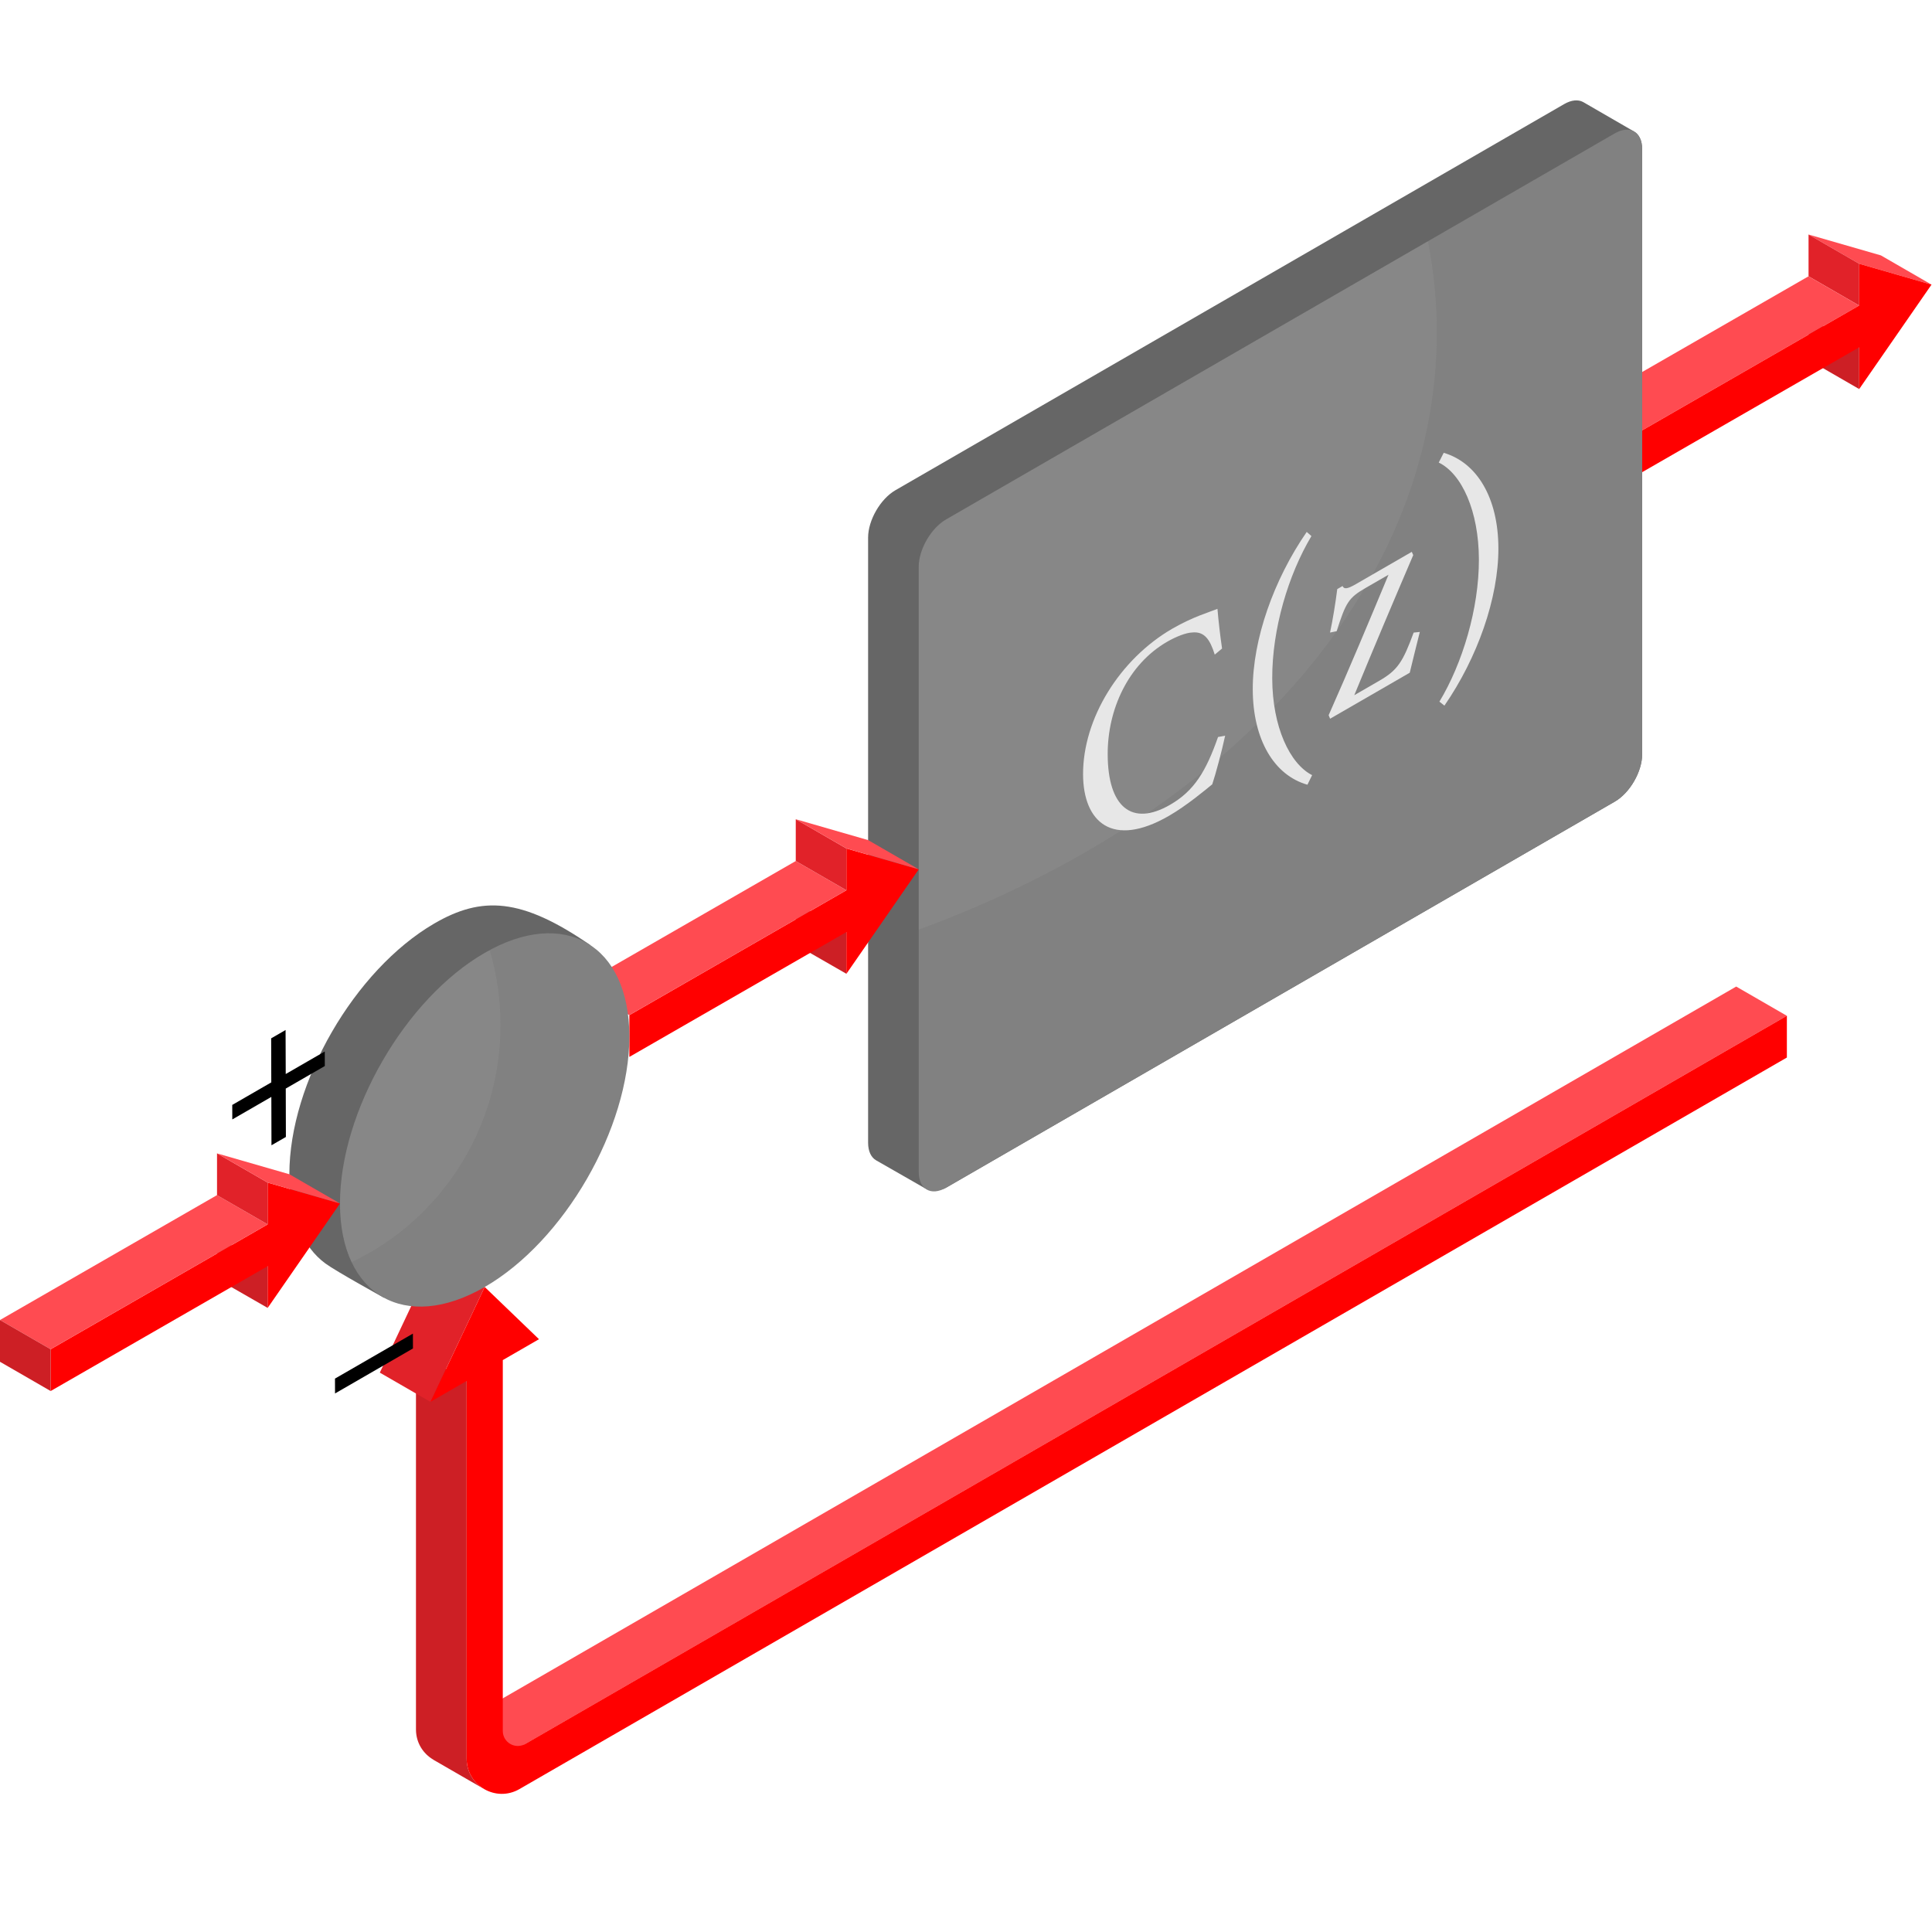 <?xml version="1.0" encoding="UTF-8" standalone="no"?>
<svg
   xmlns:dc="http://purl.org/dc/elements/1.1/"
   xmlns:cc="http://creativecommons.org/ns#"
   xmlns:rdf="http://www.w3.org/1999/02/22-rdf-syntax-ns#"
   xmlns:svg="http://www.w3.org/2000/svg"
   xmlns="http://www.w3.org/2000/svg"
   xmlns:sodipodi="http://sodipodi.sourceforge.net/DTD/sodipodi-0.dtd"
   xmlns:inkscape="http://www.inkscape.org/namespaces/inkscape"
   version="1.1"
   id="svg12177"
   xml:space="preserve"
   width="100"
   height="100"
   viewBox="0 0 100 100"
   sodipodi:docname="diagramaBlocos.svg"
   inkscape:version="1.0.2 (e86c870879, 2021-01-15, custom)"><defs
     id="defs12181"><clipPath
       clipPathUnits="userSpaceOnUse"
       id="clipPath12193"><path
         d="M 0,595.276 H 841.89 V 0 H 0 Z"
         id="path12191" /></clipPath><clipPath
       clipPathUnits="userSpaceOnUse"
       id="clipPath12245"><path
         d="m 344.248,392.949 h 46.563 v -61.865 h -46.563 z"
         id="path12243" /></clipPath><clipPath
       clipPathUnits="userSpaceOnUse"
       id="clipPath12289"><path
         d="m 292.286,329.271 h 14.423 v -28.017 h -14.423 z"
         id="path12287" /></clipPath><clipPath
       clipPathUnits="userSpaceOnUse"
       id="clipPath12349"><path
         d="m 282.598,319.329 0.027,-9.603 8.307,4.795 -0.027,9.604 z"
         id="path12347" /></clipPath><clipPath
       clipPathUnits="userSpaceOnUse"
       id="clipPath12361"><path
         d="m 291.835,290.802 0.004,-1.335 6.997,4.04 -0.004,1.335 z"
         id="path12359" /></clipPath></defs><sodipodi:namedview
     pagecolor="#ffffff"
     bordercolor="#666666"
     borderopacity="1"
     objecttolerance="10"
     gridtolerance="10"
     guidetolerance="10"
     inkscape:pageopacity="0"
     inkscape:pageshadow="2"
     inkscape:window-width="3840"
     inkscape:window-height="2066"
     id="namedview12179"
     showgrid="false"
     inkscape:zoom="2.5399982"
     inkscape:cx="275.33376"
     inkscape:cy="254.25095"
     inkscape:window-x="1909"
     inkscape:window-y="-11"
     inkscape:window-maximized="1"
     inkscape:current-layer="g12185" /><g
     id="g12185"
     inkscape:groupmode="layer"
     inkscape:label="Diagrama de Blocos"
     transform="matrix(1.333,0,0,-1.333,0,793.701)"><path
       d="m 18.792,525.96 c -0.393,0.231 -0.673,0.655 -0.673,1.176 v 0.924 13.743 l -1.967,1.135 v -14.666 c 0,-0.521 0.28,-0.943 0.672,-1.173 l 0.002,-0.004 z"
       style="fill:#cd1f25;fill-opacity:1;fill-rule:nonzero;stroke:none;stroke-width:0.432"
       id="path12197" /><path
       d="m 67.416,557.117 1.966,-1.135 -49.739,-28.711 -0.823,1.802 z"
       style="fill:#ff4b51;fill-opacity:1;fill-rule:nonzero;stroke:none;stroke-width:0.432"
       id="path12201" /><path
       d="m 16.854,546.586 -2.106,-4.46 1.966,-1.135 2.106,4.46 z"
       style="fill:#e12229;fill-opacity:1;fill-rule:nonzero;stroke:none;stroke-width:0.432"
       id="path12205" /><path
       d="m 19.523,528.212 4.4e-4,14.401 1.405,0.811 -2.107,2.027 -2.106,-4.459 1.404,0.811 v -14.666 c 0,-1.051 1.138,-1.708 2.048,-1.183 l 49.216,28.407 v 1.622 L 20.395,527.708 c -0.387,-0.224 -0.872,0.056 -0.872,0.504"
       style="fill:#ff0000;fill-opacity:1;fill-rule:nonzero;stroke:none;stroke-width:0.432"
       id="path12209" /><path
       d="m 70.225,583.075 v -1.622 l 1.966,-1.135 v 1.622 z"
       style="fill:#cd1f25;fill-opacity:1;fill-rule:nonzero;stroke:none;stroke-width:0.432"
       id="path12213" /><path
       d="m 70.225,586.318 1.966,-1.135 2.809,-0.81 -1.966,1.135 z"
       style="fill:#ff4b51;fill-opacity:1;fill-rule:nonzero;stroke:none;stroke-width:0.432"
       id="path12217" /><path
       d="m 70.225,586.318 v -1.622 l 1.966,-1.135 v 1.622 z"
       style="fill:#e12229;fill-opacity:1;fill-rule:nonzero;stroke:none;stroke-width:0.432"
       id="path12221" /><path
       d="m 61.797,579.848 1.966,-1.135 8.427,4.848 -1.966,1.135 z"
       style="fill:#ff4b51;fill-opacity:1;fill-rule:nonzero;stroke:none;stroke-width:0.432"
       id="path12225" /><path
       d="m 75,584.373 -2.809,0.81 v -1.622 l -8.427,-4.849 v -1.622 l 8.427,4.849 v -1.622 z"
       style="fill:#ff0000;fill-opacity:1;fill-rule:nonzero;stroke:none;stroke-width:0.432"
       id="path12229" /><path
       d="m 63.441,590.324 -1.971,1.14 c -0.191,0.102 -0.45,0.083 -0.734,-0.081 L 34.77,576.39 c -0.584,-0.337 -1.062,-1.165 -1.062,-1.839 v -23.496 c 0,-0.337 0.119,-0.575 0.312,-0.686 l 1.892,-1.083 c 0.073,-0.043 0.524,-0.153 0.824,0.02 l 25.967,14.992 c 0.584,0.337 1.061,1.165 1.061,1.839 v 23.496 c 0,0.343 -0.125,0.581 -0.323,0.69"
       style="fill:#666666;fill-opacity:1;fill-rule:nonzero;stroke:none;stroke-width:0.432"
       id="path12233" /><path
       d="m 36.736,575.255 c -0.584,-0.337 -1.062,-1.165 -1.062,-1.839 v -23.496 c 0,-0.674 0.478,-0.95 1.062,-0.613 l 25.966,14.992 c 0.584,0.337 1.062,1.164 1.062,1.838 v 23.496 c 0,0.674 -0.478,0.95 -1.062,0.613 z"
       style="fill:#818181;fill-opacity:1;fill-rule:nonzero;stroke:none;stroke-width:0.432"
       id="path12237" /><path
       d="m 30.899,560.37 v -1.628 l 1.966,-1.129 v 1.614 z"
       style="fill:#cd1f25;fill-opacity:1;fill-rule:nonzero;stroke:none;stroke-width:0.432"
       id="path12257" /><g
       transform="matrix(0.432,0,0,0.432,35.674,573.416)"
       id="g12249"
       style="opacity:0.07"><path
         d="m 0,0 v -32.606 c 27.686,10.152 46.563,30.374 46.563,53.668 0,2.78 -0.274,5.516 -0.795,8.197 L 2.455,4.252 C 1.105,3.473 0,1.559 0,0"
         style="fill:#e7e7e7;fill-opacity:1;fill-rule:nonzero;stroke:none"
         id="path12247" /></g><path
       d="m 35.674,561.668 -2.809,0.81 v -1.622 l -8.427,-4.849 v -1.622 l 8.427,4.849 v -1.622 z"
       style="fill:#ff0000;fill-opacity:1;fill-rule:nonzero;stroke:none;stroke-width:0.432"
       id="path12261" /><path
       d="m 22.472,557.143 1.966,-1.135 8.427,4.848 -1.966,1.135 z"
       style="fill:#ff4b51;fill-opacity:1;fill-rule:nonzero;stroke:none;stroke-width:0.432"
       id="path12265" /><path
       d="m 30.899,563.614 v -1.622 l 1.966,-1.135 v 1.622 z"
       style="fill:#e12229;fill-opacity:1;fill-rule:nonzero;stroke:none;stroke-width:0.432"
       id="path12269" /><path
       d="m 30.899,563.614 1.966,-1.135 2.809,-0.81 -1.966,1.135 z"
       style="fill:#ff4b51;fill-opacity:1;fill-rule:nonzero;stroke:none;stroke-width:0.432"
       id="path12273" /><path
       d="m 22.913,558.733 c -2.666,1.838 -4.207,1.907 -6.059,0.827 -3.082,-1.798 -5.618,-6.163 -5.618,-9.731 0,-1.634 0.531,-2.827 1.402,-3.467 0.417,-0.307 2.271,-1.329 2.271,-1.329"
       style="fill:#666666;fill-opacity:1;fill-rule:nonzero;stroke:none;stroke-width:0.432"
       id="path12277" /><path
       d="m 18.82,558.425 c -3.09,-1.784 -5.618,-6.163 -5.618,-9.731 0,-3.568 2.528,-5.027 5.618,-3.244 3.09,1.784 5.618,6.163 5.618,9.731 0,3.568 -2.528,5.027 -5.618,3.244"
       style="fill:#818181;fill-opacity:1;fill-rule:nonzero;stroke:none;stroke-width:0.432"
       id="path12281" /><path
       d="m 8.427,547.396 v -1.628 l 1.966,-1.129 v 1.614 z"
       style="fill:#cd1f25;fill-opacity:1;fill-rule:nonzero;stroke:none;stroke-width:0.432"
       id="path12301" /><g
       transform="matrix(0.432,0,0,0.432,13.202,548.694)"
       id="g12293"
       style="display:inline;opacity:0.07"><path
         d="m 0,0 c 0,-2.083 0.375,-3.853 1.047,-5.272 7.9,3.751 13.376,11.885 13.376,21.321 0,2.327 -0.339,4.574 -0.959,6.697 C 13.306,22.661 13.15,22.592 12.991,22.5 5.846,18.375 0,8.25 0,0"
         style="fill:#e7e7e7;fill-opacity:1;fill-rule:nonzero;stroke:none"
         id="path12291" /></g><path
       d="m 13.202,548.694 -2.809,0.81 v -1.622 l -8.427,-4.849 v -1.622 l 8.427,4.849 v -1.622 z"
       style="fill:#ff0000;fill-opacity:1;fill-rule:nonzero;stroke:none;stroke-width:0.432"
       id="path12305" /><path
       d="m 0,544.169 1.966,-1.135 8.427,4.848 -1.967,1.136 z"
       style="fill:#ff4b51;fill-opacity:1;fill-rule:nonzero;stroke:none;stroke-width:0.432"
       id="path12309" /><path
       d="m 8.427,550.639 v -1.622 L 10.393,547.883 v 1.622 z"
       style="fill:#e12229;fill-opacity:1;fill-rule:nonzero;stroke:none;stroke-width:0.432"
       id="path12313" /><path
       d="m 8.427,550.639 1.966,-1.135 2.809,-0.81 -1.966,1.135 z"
       style="fill:#ff4b51;fill-opacity:1;fill-rule:nonzero;stroke:none;stroke-width:0.432"
       id="path12317" /><path
       d="m 0,544.169 v -1.622 l 1.966,-1.135 v 1.622 z"
       style="fill:#cd1f25;fill-opacity:1;fill-rule:nonzero;stroke:none;stroke-width:0.432"
       id="path12321" /><path
       d="m 45.532,571.02 c -2.063,-1.191 -3.483,-3.505 -3.477,-5.662 0.005,-1.85 1.131,-2.884 3.332,-1.614 0.698,0.403 1.416,1.008 1.684,1.226 0.137,0.407 0.375,1.307 0.501,1.888 l -0.276,-0.051 c -0.467,-1.331 -0.924,-2.091 -1.862,-2.632 -1.491,-0.861 -2.417,-0.083 -2.423,1.957 -0.005,1.745 0.792,3.499 2.311,4.375 0.351,0.202 0.729,0.348 0.967,0.358 0.47,0.049 0.692,-0.258 0.879,-0.859 l 0.284,0.237 c -0.073,0.488 -0.141,1.085 -0.179,1.54 -0.304,-0.125 -0.948,-0.306 -1.74,-0.763"
       style="fill:#e7e7e7;fill-opacity:1;fill-rule:nonzero;stroke:none;stroke-width:0.432"
       id="path12329" /><path
       d="m 50.74,574.771 c -1.278,-1.85 -2.101,-4.169 -2.096,-6.117 0.006,-1.954 0.831,-3.334 2.123,-3.7 l 0.182,0.372 c -0.867,0.44 -1.543,1.874 -1.549,3.755 -0.005,1.926 0.625,4.025 1.522,5.528 l -0.183,0.161"
       style="fill:#e7e7e7;fill-opacity:1;fill-rule:nonzero;stroke:none;stroke-width:0.432"
       id="path12333" /><path
       d="m 52.129,572.668 -0.204,-0.118 c -0.062,-0.5 -0.179,-1.225 -0.28,-1.687 l 0.257,0.053 c 0.356,1.117 0.466,1.299 1.121,1.677 0.019,0.011 0.848,0.49 0.892,0.515 -0.749,-1.8 -1.527,-3.66 -2.324,-5.454 l 0.056,-0.137 3.093,1.786 c 0.09,0.392 0.273,1.102 0.391,1.583 l -0.24,-0.025 c -0.412,-1.127 -0.621,-1.458 -1.322,-1.863 l -0.983,-0.568 c 0.758,1.846 1.566,3.752 2.289,5.44 l -0.056,0.127 -2.173,-1.255 c -0.339,-0.196 -0.458,-0.201 -0.514,-0.074"
       style="fill:#e7e7e7;fill-opacity:1;fill-rule:nonzero;stroke:none;stroke-width:0.432"
       id="path12337" /><path
       d="m 56.058,577.841 -0.192,-0.378 c 0.897,-0.435 1.554,-1.886 1.559,-3.758 0.005,-1.917 -0.641,-4.047 -1.533,-5.525 l 0.194,-0.155 c 1.278,1.85 2.101,4.169 2.096,6.117 -0.006,1.954 -0.831,3.321 -2.123,3.7"
       style="fill:#e7e7e7;fill-opacity:1;fill-rule:nonzero;stroke:none;stroke-width:0.432"
       id="path12341" /><path
       d="m 11.089,555.43 -0.56,-0.324 0.005,-1.71 -1.516,-0.875 0.002,-0.564 1.516,0.875 0.005,-1.878 0.56,0.323 -0.005,1.879 1.516,0.875 -0.001,0.565 -1.516,-0.875 z"
       style="fill:#000000;fill-opacity:1;fill-rule:nonzero;stroke:none;stroke-width:0.432"
       id="path12353" /><path
       d="m 16.033,543.641 -3.026,-1.747 0.002,-0.577 3.026,1.747 z"
       style="fill:#000000;fill-opacity:1;fill-rule:nonzero;stroke:none;stroke-width:0.432"
       id="path12365" /></g></svg>
